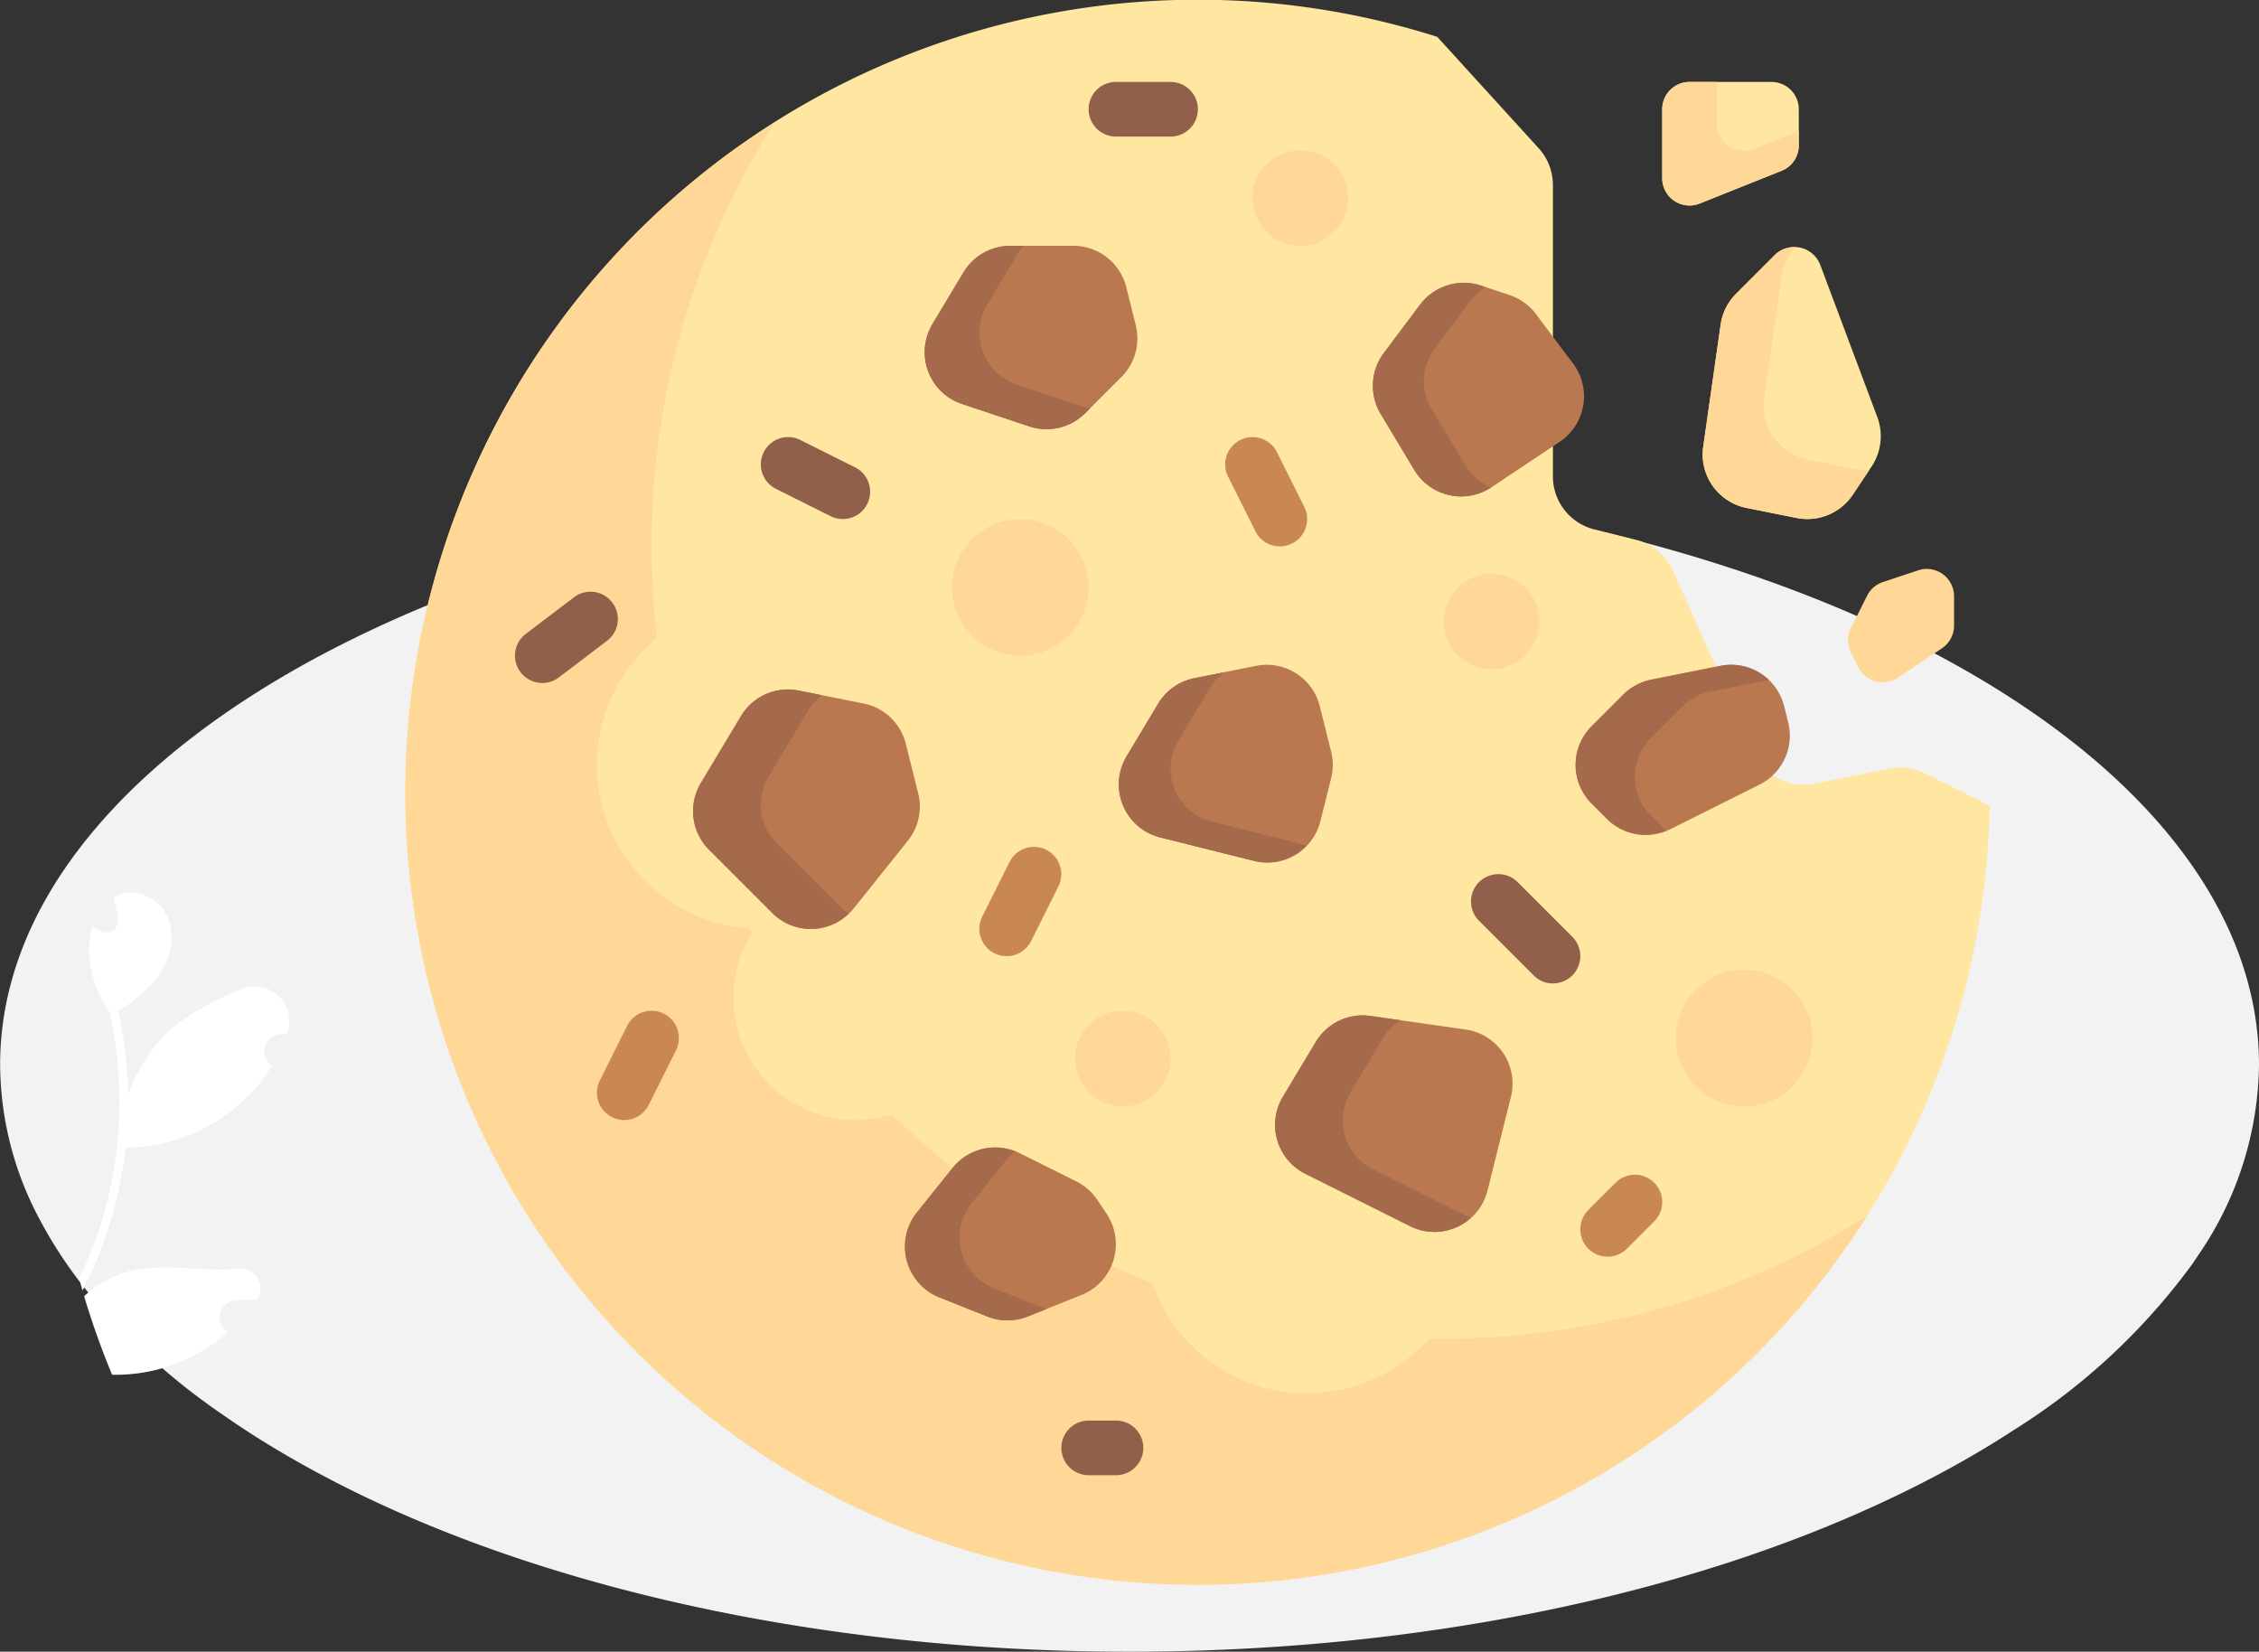 <svg xmlns="http://www.w3.org/2000/svg" width="147.155" height="107.581" viewBox="0 0 147.155 107.581">
  <rect x="0" y="0" width="147.155" height="107.581" fill="#333333" stroke="none"/>
  <g id="Cookies" transform="translate(14831.431 21150.396)">
    <g id="Group_3872" data-name="Group 3872" transform="translate(42.828 81.576)">
      <path id="Path_2163" data-name="Path 2163" d="M409.155,150.218a22.276,22.276,0,0,1-3.886,12.288q-.222.339-.455.676a41.93,41.93,0,0,1-11.7,10.86q-2.247,1.464-4.761,2.806t-5.279,2.559c-10.28,4.528-22.769,7.494-36.088,8.571h0q-2.547.205-5.144.32-3.092.136-6.258.137c-19.832.013-38.829-4.145-52.66-11.528q-.722-.383-1.421-.778-1.744-.982-3.355-2.025-.9-.587-1.765-1.192a42.212,42.212,0,0,1-8.76-8.026,29.1,29.1,0,0,1-2.547-3.713c-.052-.089-.1-.179-.152-.268q-.163-.288-.316-.58a21.522,21.522,0,0,1-2.6-10.108C262,129.111,294.942,112,335.577,112S409.155,129.111,409.155,150.218Z" transform="translate(-15136.259 -21312.828)" fill="#f2f2f2"/>
      <path id="Path_2173" data-name="Path 2173" d="M287.373,536.955l-.03.044a7.483,7.483,0,0,0-.935,0q-.266.016-.533.051a1.118,1.118,0,0,0-.48,2.028l.019.012.039.026a10.985,10.985,0,0,1-7.532,2.766,51.743,51.743,0,0,1-1.822-5.115,6.774,6.774,0,0,1,3.011-1.637c2.258-.545,4.779.07,7.038-.154A1.283,1.283,0,0,1,287.373,536.955Z" transform="translate(-15144.877 -21684.313)" fill="#fff"/>
      <path id="Path_2174" data-name="Path 2174" d="M287.535,387.148c-.006.017-.012.036-.02.055-.178.011-.355.03-.533.053a1.117,1.117,0,0,0-.48,2.026l.019.014a11.042,11.042,0,0,1-.987,1.367,11.449,11.449,0,0,1-8.256,3.976c-.1,0-.2.006-.3.006a27.191,27.191,0,0,1-1.688,6.856,24.956,24.956,0,0,1-1.109,2.442q-.117-.4-.226-.8c.019-.036.036-.07.053-.106a25.219,25.219,0,0,0,1.089-2.612q.386-1.1.673-2.219a26.55,26.55,0,0,0,.162-12.42,7.065,7.065,0,0,1-1.318-4.023,5.4,5.4,0,0,1,.2-1.539c.12.079.246.154.371.224l.12.065.014.008a.816.816,0,0,0,1.182-.9c-.022-.1-.045-.19-.067-.285-.034-.146-.07-.293-.1-.439a.242.242,0,0,1-.012-.045c-.039-.167-.079-.332-.118-.5a2.355,2.355,0,0,1,1.023-.336,2.719,2.719,0,0,1,2.676,2.165,4.264,4.264,0,0,1-.961,3.5,9.5,9.5,0,0,1-2.448,2.056c.02.093.044.185.064.277a26.861,26.861,0,0,1,.586,5.191,11.109,11.109,0,0,1,2.842-4.355,18.617,18.617,0,0,1,4.391-2.48A2.28,2.28,0,0,1,287.535,387.148Z" transform="translate(-15143.062 -21551.859)" fill="#fff"/>
      <path id="Path_2175" data-name="Path 2175" d="M877.138,586.873c.26.33.53.659.8.989a52.2,52.2,0,0,1-3.124,5.532l-.257-.182a.322.322,0,0,1-.039-.025c-.319-.227-.64-.452-.959-.679v0a10.9,10.9,0,0,1-.438-2.757.824.824,0,0,0,.192-1.536c-.042-.073-.072-.126-.114-.2,0-.019,0-.039.006-.058A2.212,2.212,0,0,1,877.138,586.873Z" transform="translate(-15642.909 -21744.166)" fill="#fff"/>
      <path id="Path_2176" data-name="Path 2176" d="M837.578,438.8q.28.771.511,1.559-.159.467-.326.931-.063-.245-.131-.491a25.247,25.247,0,0,0-.911-2.679q-.435-1.077-.963-2.109a26.534,26.534,0,0,0-8.093-9.423,7.064,7.064,0,0,1-3.649-2.146,5.428,5.428,0,0,1-.868-1.287c.143-.02.287-.048.427-.078l.132-.03.017,0a.816.816,0,0,0,.288-1.461c-.079-.058-.16-.114-.24-.17-.122-.089-.245-.173-.368-.26a.4.4,0,0,1-.037-.026c-.14-.1-.28-.2-.419-.3a2.366,2.366,0,0,1,.544-.928,2.723,2.723,0,0,1,3.441-.146,4.265,4.265,0,0,1,1.593,3.263,9.46,9.46,0,0,1-.477,3.162c.076.056.156.109.232.167a26.682,26.682,0,0,1,3.872,3.506,11.12,11.12,0,0,1-.748-5.148,18.617,18.617,0,0,1,1.654-4.763,2.278,2.278,0,0,1,4.21-.012c.008.019.016.036.022.055q-.189.189-.365.392a1.118,1.118,0,0,0,.98,1.838l.023,0a11.23,11.23,0,0,1,.165,1.681,11.449,11.449,0,0,1-3.564,8.442c-.075.07-.148.139-.224.206a26.583,26.583,0,0,1,1.939,3.219A26.861,26.861,0,0,1,837.578,438.8Z" transform="translate(-15600.553 -21602.76)" fill="#fff"/>
    </g>
    <g id="cookies-svgrepo-com" transform="translate(-14805.055 -21150.396)">
      <path id="Path_2133" data-name="Path 2133" d="M96.722,50.061l-4.906.981A3.559,3.559,0,0,1,87.866,49L82.61,37.173a3.559,3.559,0,0,0-2.389-2.007l-2.738-.684a3.558,3.558,0,0,1-2.7-3.452V12.054a3.559,3.559,0,0,0-.928-2.4L67.249,2.4A51.609,51.609,0,1,0,103.235,52.48l-4.224-2.112A3.558,3.558,0,0,0,96.722,50.061Z" transform="translate(0)" fill="#ffe6a1"/>
      <g id="Group_3863" data-name="Group 3863" transform="translate(0.055 8.001)">
        <path id="Path_2134" data-name="Path 2134" d="M67.671,118.884c-.313,0-.622-.018-.934-.024a10.655,10.655,0,0,1-18.04-3.593,51.626,51.626,0,0,1-16.986-10.993,7.912,7.912,0,0,1-2.3.375,7.973,7.973,0,0,1-6.792-12.2c-.054-.1-.112-.191-.166-.288a10.666,10.666,0,0,1-6.032-18.9,52.059,52.059,0,0,1-.355-5.975,51.341,51.341,0,0,1,8-27.585,51.6,51.6,0,1,0,71.185,71.185A51.34,51.34,0,0,1,67.671,118.884Z" transform="translate(-0.055 -39.697)" fill="#ffd796"/>
        <circle id="Ellipse_231" data-name="Ellipse 231" cx="4.448" cy="4.448" r="4.448" transform="translate(35.587 25.806)" fill="#ffd796"/>
        <circle id="Ellipse_232" data-name="Ellipse 232" cx="4.448" cy="4.448" r="4.448" transform="translate(82.74 55.165)" fill="#ffd796"/>
        <circle id="Ellipse_233" data-name="Ellipse 233" cx="3.114" cy="3.114" r="3.114" transform="translate(43.594 57.835)" fill="#ffd796"/>
        <circle id="Ellipse_234" data-name="Ellipse 234" cx="3.114" cy="3.114" r="3.114" transform="translate(67.616 29.365)" fill="#ffd796"/>
        <circle id="Ellipse_235" data-name="Ellipse 235" cx="3.114" cy="3.114" r="3.114" transform="translate(55.16 1.785)" fill="#ffd796"/>
      </g>
      <g id="Group_3864" data-name="Group 3864" transform="translate(18.771 16.013)">
        <path id="Path_2135" data-name="Path 2135" d="M233.043,217.35l-2.057,3.428a3.559,3.559,0,0,0,2.188,5.283l6.123,1.531A3.559,3.559,0,0,0,243.613,225l.7-2.8a3.557,3.557,0,0,0,0-1.726l-.741-2.962a3.559,3.559,0,0,0-4.15-2.627l-4.026.805A3.561,3.561,0,0,0,233.043,217.35Z" transform="translate(-202.747 -187.53)" fill="#b97850"/>
        <path id="Path_2136" data-name="Path 2136" d="M283.652,329.827l-2.145,3.575a3.559,3.559,0,0,0,1.46,5.014l6.829,3.415a3.559,3.559,0,0,0,5.044-2.32l.7-2.814.822-3.289a3.559,3.559,0,0,0-2.949-4.386l-6.21-.887A3.559,3.559,0,0,0,283.652,329.827Z" transform="translate(-243.086 -277.979)" fill="#b97850"/>
        <path id="Path_2137" data-name="Path 2137" d="M96.033,224.514l-2.618,4.364a3.559,3.559,0,0,0,.535,4.347l4.12,4.121a3.559,3.559,0,0,0,5.3-.293l3.532-4.416a3.558,3.558,0,0,0,.673-3.086l-.806-3.223a3.559,3.559,0,0,0-2.754-2.627l-4.229-.846A3.558,3.558,0,0,0,96.033,224.514Z" transform="translate(-92.908 -193.893)" fill="#b97850"/>
        <path id="Path_2138" data-name="Path 2138" d="M170.279,81.175,168.26,84.54a3.559,3.559,0,0,0,1.926,5.207l4.381,1.46a3.559,3.559,0,0,0,3.642-.86l2.358-2.358a3.559,3.559,0,0,0,.936-3.379l-.617-2.467a3.559,3.559,0,0,0-3.453-2.7h-4.1A3.56,3.56,0,0,0,170.279,81.175Z" transform="translate(-152.665 -79.447)" fill="#b97850"/>
        <path id="Path_2139" data-name="Path 2139" d="M381.229,216.764l-2.06,2.06a3.559,3.559,0,0,0,0,5.033l1.008,1.008a3.558,3.558,0,0,0,4.108.667l5.829-2.914a3.559,3.559,0,0,0,1.861-4.046l-.264-1.056a3.559,3.559,0,0,0-4.15-2.627l-4.513.9A3.556,3.556,0,0,0,381.229,216.764Z" transform="translate(-320.636 -187.532)" fill="#b97850"/>
        <path id="Path_2140" data-name="Path 2140" d="M315.688,92.817l-2.363,3.151a3.559,3.559,0,0,0-.2,3.966l2.187,3.645a3.559,3.559,0,0,0,5.025,1.13l4.441-2.96a3.559,3.559,0,0,0,.873-5.1l-2.414-3.219a3.558,3.558,0,0,0-1.722-1.241l-1.85-.617A3.558,3.558,0,0,0,315.688,92.817Z" transform="translate(-268.327 -88.985)" fill="#b97850"/>
        <path id="Path_2141" data-name="Path 2141" d="M164.491,372.094l-2.324,2.9a3.559,3.559,0,0,0,1.457,5.527l3.121,1.248a3.558,3.558,0,0,0,2.643,0l3.5-1.4a3.559,3.559,0,0,0,1.64-5.278l-.6-.9a3.561,3.561,0,0,0-1.369-1.209l-3.7-1.849A3.559,3.559,0,0,0,164.491,372.094Z" transform="translate(-147.583 -312.039)" fill="#b97850"/>
      </g>
      <g id="Group_3865" data-name="Group 3865" transform="translate(18.771 16.014)">
        <path id="Path_2142" data-name="Path 2142" d="M102.486,236.925l-4.12-4.12a3.558,3.558,0,0,1-.535-4.347l2.618-4.364a3.509,3.509,0,0,1,.845-.934l-1.511-.3a3.559,3.559,0,0,0-3.75,1.658l-2.618,4.364a3.559,3.559,0,0,0,.535,4.347l4.12,4.12a3.545,3.545,0,0,0,4.976.028A3.574,3.574,0,0,1,102.486,236.925Z" transform="translate(-92.908 -193.895)" fill="#a5694b"/>
        <path id="Path_2143" data-name="Path 2143" d="M178.129,89.941l-4.381-1.46a3.559,3.559,0,0,1-1.926-5.207l2.019-3.365a3.47,3.47,0,0,1,.365-.461h-.878a3.559,3.559,0,0,0-3.052,1.728l-2.019,3.365a3.559,3.559,0,0,0,1.926,5.207l4.381,1.46a3.559,3.559,0,0,0,3.642-.86l.332-.332A3.469,3.469,0,0,1,178.129,89.941Z" transform="translate(-152.663 -79.448)" fill="#a5694b"/>
        <path id="Path_2144" data-name="Path 2144" d="M242.674,228.476l-6.123-1.531a3.559,3.559,0,0,1-2.188-5.283l2.057-3.428a3.551,3.551,0,0,1,.945-1.029l-1.968.394a3.559,3.559,0,0,0-2.354,1.659l-2.057,3.428a3.559,3.559,0,0,0,2.188,5.283L239.3,229.5a3.542,3.542,0,0,0,3.434-1.015C242.712,228.48,242.693,228.481,242.674,228.476Z" transform="translate(-202.747 -189.438)" fill="#a5694b"/>
        <path id="Path_2145" data-name="Path 2145" d="M318.63,103.27l-2.187-3.645a3.559,3.559,0,0,1,.2-3.966l2.363-3.151a3.519,3.519,0,0,1,.928-.84l-.28-.093a3.559,3.559,0,0,0-3.973,1.241l-2.363,3.151a3.559,3.559,0,0,0-.2,3.966l2.187,3.645a3.558,3.558,0,0,0,5.008,1.139A3.532,3.532,0,0,1,318.63,103.27Z" transform="translate(-268.327 -88.984)" fill="#a5694b"/>
        <path id="Path_2146" data-name="Path 2146" d="M383.033,224.627a3.559,3.559,0,0,1,0-5.033l2.06-2.06a3.558,3.558,0,0,1,1.819-.973l3.8-.76a3.553,3.553,0,0,0-3.15-.914l-4.513.9a3.561,3.561,0,0,0-1.819.973l-2.06,2.06a3.559,3.559,0,0,0,0,5.033l1.008,1.008a3.537,3.537,0,0,0,3.843.75Z" transform="translate(-320.636 -187.532)" fill="#a5694b"/>
        <path id="Path_2147" data-name="Path 2147" d="M287.376,338.12a3.559,3.559,0,0,1-1.46-5.014l2.145-3.575a3.513,3.513,0,0,1,1.118-1.112l-1.971-.282a3.558,3.558,0,0,0-3.555,1.692l-2.145,3.575a3.559,3.559,0,0,0,1.46,5.014l6.83,3.415a3.538,3.538,0,0,0,3.939-.533Z" transform="translate(-243.087 -277.98)" fill="#a5694b"/>
        <path id="Path_2148" data-name="Path 2148" d="M170.3,381.22l-3.121-1.248a3.559,3.559,0,0,1-1.457-5.527l2.324-2.9a3.544,3.544,0,0,1,.488-.493,3.549,3.549,0,0,0-4.047,1.088l-2.324,2.9a3.559,3.559,0,0,0,1.457,5.527l3.121,1.248a3.558,3.558,0,0,0,2.643,0l1.245-.5C170.524,381.285,170.412,381.263,170.3,381.22Z" transform="translate(-147.583 -312.08)" fill="#a5694b"/>
      </g>
      <path id="Path_2149" data-name="Path 2149" d="M63.621,333.733a1.779,1.779,0,0,1-1.59-2.575l1.779-3.559a1.779,1.779,0,0,1,3.183,1.592l-1.779,3.559A1.779,1.779,0,0,1,63.621,333.733Z" transform="translate(-49.334 -260.782)" fill="#c98850"/>
      <path id="Path_2150" data-name="Path 2150" d="M215.475,462.592H213.7a1.779,1.779,0,1,1,0-3.559h1.779a1.779,1.779,0,0,1,0,3.559Z" transform="translate(-169.157 -366.507)" fill="#925f4a"/>
      <path id="Path_2151" data-name="Path 2151" d="M187.209,280.778a1.779,1.779,0,0,1-1.59-2.575l1.779-3.559a1.779,1.779,0,0,1,3.183,1.592l-1.779,3.559A1.778,1.778,0,0,1,187.209,280.778Z" transform="translate(-148.011 -218.501)" fill="#c98850"/>
      <g id="Group_3866" data-name="Group 3866" transform="translate(23.186 5.337)">
        <path id="Path_2152" data-name="Path 2152" d="M120.148,146.581a1.781,1.781,0,0,1-.794-.188l-3.559-1.779a1.779,1.779,0,0,1,1.592-3.183l3.559,1.779a1.779,1.779,0,0,1-.8,3.371Z" transform="translate(-114.811 -118.111)" fill="#925f4a"/>
        <path id="Path_2153" data-name="Path 2153" d="M226.083,30.04h-3.559a1.779,1.779,0,1,1,0-3.559h3.559a1.779,1.779,0,1,1,0,3.559Z" transform="translate(-199.392 -26.481)" fill="#925f4a"/>
      </g>
      <path id="Path_2154" data-name="Path 2154" d="M268.44,148.361a1.778,1.778,0,0,1-1.593-.983l-1.779-3.559a1.779,1.779,0,0,1,3.183-1.592l1.779,3.559a1.779,1.779,0,0,1-1.59,2.575Z" transform="translate(-211.444 -112.774)" fill="#c98850"/>
      <g id="Group_3867" data-name="Group 3867" transform="translate(7.172 38.519)">
        <path id="Path_2155" data-name="Path 2155" d="M36.357,196.878a1.779,1.779,0,0,1-.288-3.013l3.169-2.406a1.78,1.78,0,0,1,2.152,2.835L38.221,196.7A1.779,1.779,0,0,1,36.357,196.878Z" transform="translate(-35.365 -191.097)" fill="#925f4a"/>
        <path id="Path_2156" data-name="Path 2156" d="M349.67,289.6a1.773,1.773,0,0,1-1.258-.521l-3.559-3.559A1.779,1.779,0,1,1,347.369,283l3.559,3.559a1.779,1.779,0,0,1-1.258,3.037Z" transform="translate(-282.054 -264.063)" fill="#925f4a"/>
      </g>
      <path id="Path_2157" data-name="Path 2157" d="M381.421,384.924a1.779,1.779,0,0,1-1.258-3.037l1.779-1.779a1.779,1.779,0,0,1,2.516,2.516l-1.779,1.779A1.774,1.774,0,0,1,381.421,384.924Z" transform="translate(-303.075 -303.074)" fill="#c98850"/>
      <g id="Group_3868" data-name="Group 3868" transform="translate(81.905 5.337)">
        <path id="Path_2158" data-name="Path 2158" d="M406.124,28.261v4.489a1.779,1.779,0,0,0,2.44,1.652l5.338-2.135a1.78,1.78,0,0,0,1.118-1.652V28.261a1.78,1.78,0,0,0-1.779-1.779H407.9A1.78,1.78,0,0,0,406.124,28.261Z" transform="translate(-406.124 -26.482)" fill="#ffe6a1"/>
        <path id="Path_2159" data-name="Path 2159" d="M420.356,84.872l-1.135,7.949a3.559,3.559,0,0,0,2.825,3.993l3.259.652a3.558,3.558,0,0,0,3.659-1.516l1.226-1.838a3.559,3.559,0,0,0,.371-3.223l-3.712-9.9a1.808,1.808,0,0,0-2.971-.643l-2.514,2.514A3.559,3.559,0,0,0,420.356,84.872Z" transform="translate(-416.552 -69.065)" fill="#ffe6a1"/>
      </g>
      <g id="Group_3869" data-name="Group 3869" transform="translate(81.905 5.337)">
        <path id="Path_2160" data-name="Path 2160" d="M429.278,94.347l-3.259-.652a3.559,3.559,0,0,1-2.825-3.993l1.135-7.948a3.548,3.548,0,0,1,.913-1.883,1.776,1.776,0,0,0-1.364.516L421.364,82.9a3.557,3.557,0,0,0-1.006,2.013l-1.135,7.948a3.559,3.559,0,0,0,2.825,3.993l3.259.652a3.559,3.559,0,0,0,3.659-1.516l1.072-1.608A3.456,3.456,0,0,1,429.278,94.347Z" transform="translate(-416.553 -69.108)" fill="#ffd796"/>
        <path id="Path_2161" data-name="Path 2161" d="M412.122,30.844a1.779,1.779,0,0,1-2.44-1.652v-2.71H407.9a1.78,1.78,0,0,0-1.779,1.779v4.489a1.779,1.779,0,0,0,2.44,1.652l5.338-2.135a1.779,1.779,0,0,0,1.118-1.652v-.931Z" transform="translate(-406.123 -26.482)" fill="#ffd796"/>
        <path id="Path_2162" data-name="Path 2162" d="M467.408,185.589l-1.052,2.1a1.78,1.78,0,0,0,0,1.591l.48.96a1.779,1.779,0,0,0,2.578.685l2.868-1.912a1.78,1.78,0,0,0,.792-1.481V185.62a1.779,1.779,0,0,0-2.342-1.688l-2.3.766A1.778,1.778,0,0,0,467.408,185.589Z" transform="translate(-454.065 -152.121)" fill="#ffd796"/>
      </g>
    </g>
  </g>
</svg>
